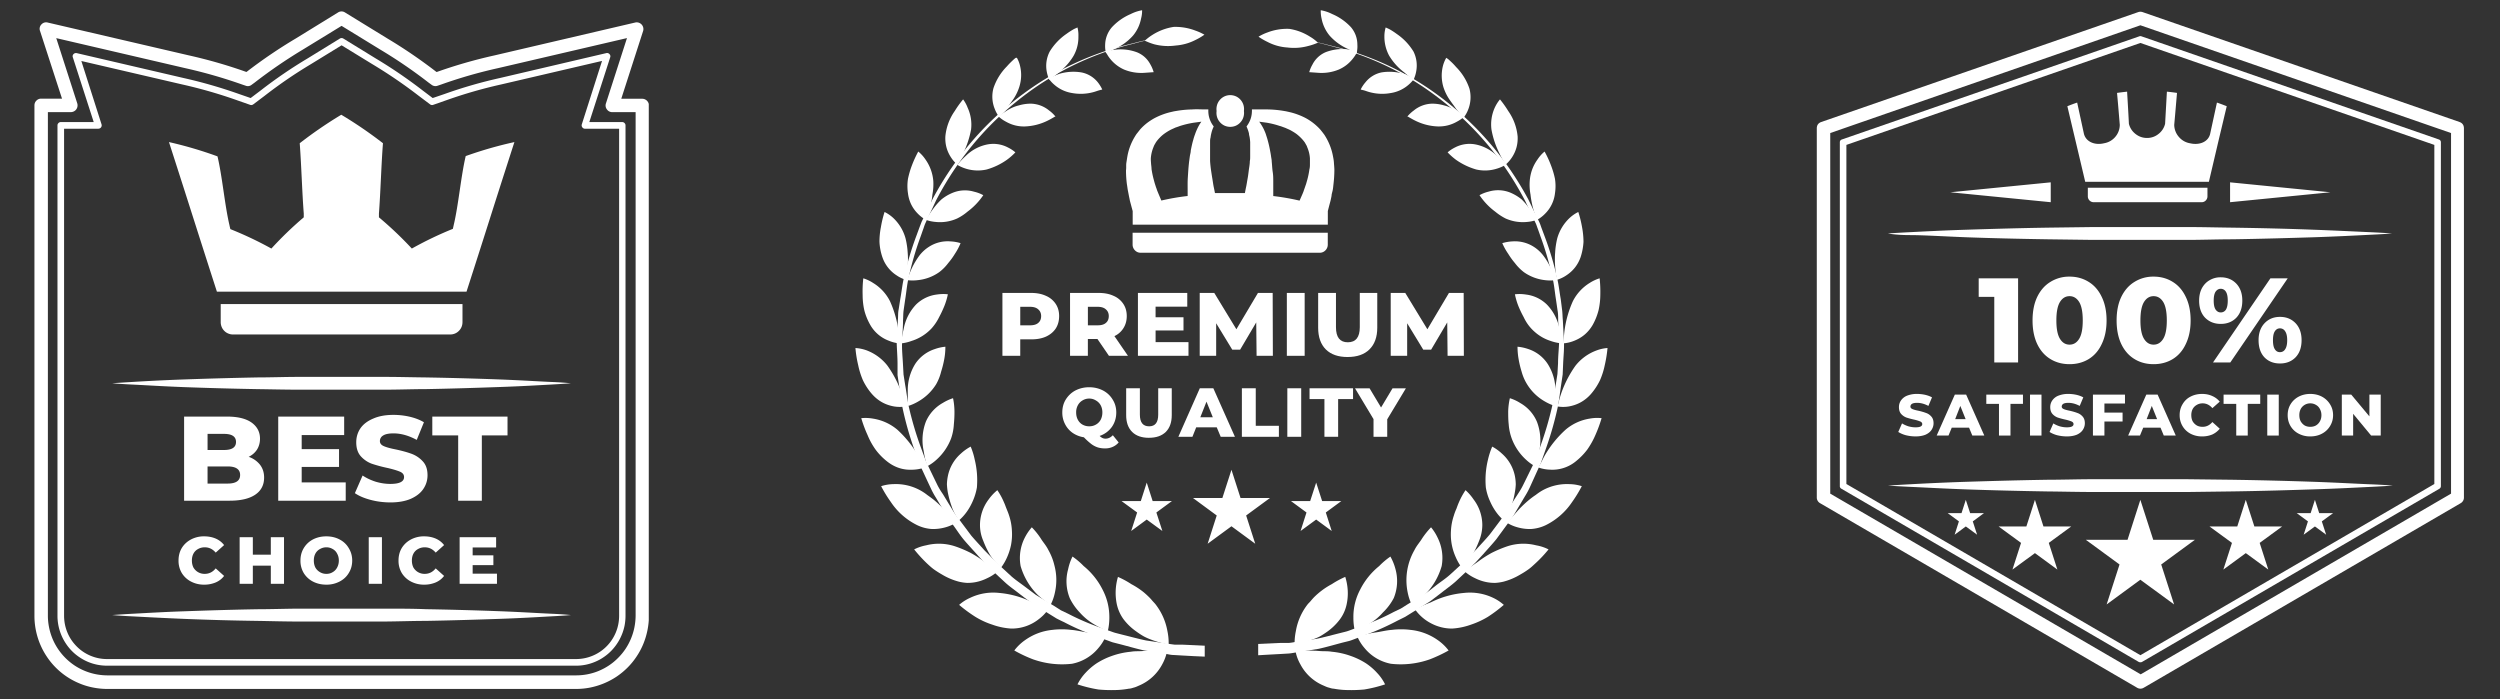 <svg xmlns="http://www.w3.org/2000/svg" width="304" viewBox="0 0 228 63.75" height="85"><rect x="0" y="0" width="228" height="63.75" fill="#333333" stroke="none"/><defs><clipPath id="a"><path d="M3.14 1h56.028v61.941H3.141Zm0 0"></path></clipPath><clipPath id="b"><path d="M165.691 1h59.02v61.941h-59.02Zm0 0"></path></clipPath><clipPath id="c"><path d="M98 59h9v3.941h-9Zm0 0"></path></clipPath><clipPath id="d"><path d="M100 .934h5V5h-5Zm0 0"></path></clipPath><clipPath id="e"><path d="M118 59h9v3.941h-9Zm0 0"></path></clipPath><clipPath id="f"><path d="M140 38h6.676v5H140Zm0 0"></path></clipPath><clipPath id="g"><path d="M142 31h4.676v7H142Zm0 0"></path></clipPath><clipPath id="h"><path d="M120 .934h4V5h-4Zm0 0"></path></clipPath></defs><path style="stroke:none;fill-rule:nonzero;fill:#fff;fill-opacity:1" d="M42.547 26.598c2.137-6.633 1.98-6.239 4.367-13.641a36.487 36.487 0 0 0-4.441 1.277c-.438 1.856-.657 4.457-1.094 6.29l-.078.347a32.919 32.919 0 0 0-3.742 1.797 33.317 33.317 0 0 0-3-2.848v-.351c.144-1.883.218-4.524.367-6.407a38.163 38.163 0 0 0-3.801-2.597 38.46 38.46 0 0 0-3.79 2.598c.145 1.882.22 4.523.368 6.406v.351a32.777 32.777 0 0 0-2.953 2.848 33.079 33.079 0 0 0-3.742-1.773c-.031-.141-.051-.204-.078-.344-.438-1.856-.657-4.457-1.094-6.29a36.371 36.371 0 0 0-4.426-1.304c2.387 7.414 2.235 7.008 4.371 13.64ZM41.066 30.504H21.234c-.148 0-.289-.031-.425-.09a1.019 1.019 0 0 1-.36-.246 1.067 1.067 0 0 1-.238-.363 1.171 1.171 0 0 1-.082-.434v-1.64h22.05v1.64c0 .152-.027.297-.081.434a1.093 1.093 0 0 1-.243.367 1.091 1.091 0 0 1-.789.332Zm0 0"></path><g clip-path="url(#a)"><path style="stroke:none;fill-rule:nonzero;fill:#fff;fill-opacity:1" d="M52.547 62.832H9.762a6.817 6.817 0 0 1-1.293-.133 6.215 6.215 0 0 1-1.239-.379 6.573 6.573 0 0 1-2.972-2.453 6.683 6.683 0 0 1-1.117-3.7V9.614c0-.172.058-.316.18-.437a.578.578 0 0 1 .433-.18h1.902l-2-6.16a.567.567 0 0 1 .13-.617.569.569 0 0 1 .581-.16l12.844 2.988c1.777.398 3.523.898 5.238 1.508h.04a45.077 45.077 0 0 1 4.476-3.04L30.84 1.13a.579.579 0 0 1 .613 0l3.89 2.387a45.397 45.397 0 0 1 4.462 3.046h.035a44.583 44.583 0 0 1 5.242-1.507L57.949 2.05a.613.613 0 0 1 .715.469.592.592 0 0 1-.012.308l-1.992 6.18h1.906a.614.614 0 0 1 .617.617v46.543a6.866 6.866 0 0 1-.511 2.555 6.487 6.487 0 0 1-.613 1.148 6.431 6.431 0 0 1-.825 1.012 6.773 6.773 0 0 1-1.004.828 6.753 6.753 0 0 1-2.39.992 6.51 6.51 0 0 1-1.293.129ZM4.367 10.227v45.941c0 .355.04.71.11 1.059.07.347.175.687.308 1.015a5.49 5.49 0 0 0 1.988 2.43 5.455 5.455 0 0 0 2.989.922h42.785a5.375 5.375 0 0 0 2.074-.414c.328-.14.64-.305.934-.504.297-.2.57-.426.82-.68.254-.254.477-.527.676-.824a5.516 5.516 0 0 0 .809-1.965 5.7 5.7 0 0 0 .109-1.062V10.227h-2.137a.583.583 0 0 1-.484-.254.578.578 0 0 1-.086-.543l1.918-5.957-11.813 2.754a43.233 43.233 0 0 0-5.117 1.476l-.344.117a.572.572 0 0 1-.55-.09l-.278-.203a44.134 44.134 0 0 0-4.363-2.984l-3.563-2.184-3.566 2.184a45.187 45.187 0 0 0-4.356 2.984l-.277.203a.543.543 0 0 1-.55.086l-.344-.117a44.977 44.977 0 0 0-5.118-1.472L5.13 3.477 7.047 9.43a.622.622 0 0 1-.09.543.607.607 0 0 1-.215.183.642.642 0 0 1-.27.07Zm0 0"></path></g><path style="stroke:none;fill-rule:nonzero;fill:#fff;fill-opacity:1" d="M52.547 60.71H9.762a4.479 4.479 0 0 1-1.727-.343 4.425 4.425 0 0 1-.781-.422 4.293 4.293 0 0 1-.684-.562 4.352 4.352 0 0 1-.562-.692 4.56 4.56 0 0 1-.766-2.523v-44.73c0-.086.031-.157.09-.215a.29.29 0 0 1 .211-.09h3.004L6.645 5.234a.27.27 0 0 1 .058-.296.31.31 0 0 1 .29-.094l9.745 2.27c1.703.382 3.383.866 5.032 1.449l1.09.378.91-.687a42.312 42.312 0 0 1 4.296-2.934l2.93-1.804a.307.307 0 0 1 .317 0L34.25 5.32a43.84 43.84 0 0 1 4.297 2.93l.914.691 1.11-.379a42.51 42.51 0 0 1 5.03-1.449l9.696-2.27a.282.282 0 0 1 .289.095.27.27 0 0 1 .062.296l-1.902 5.899h3a.29.29 0 0 1 .211.09c.059.058.09.129.09.214v44.731c0 .3-.031.594-.086.887a4.612 4.612 0 0 1-1.234 2.32c-.207.21-.434.398-.68.563a4.278 4.278 0 0 1-.777.421 4.415 4.415 0 0 1-1.723.352ZM5.844 11.739v44.43c.004.523.101 1.027.3 1.508.2.484.485.906.852 1.277.363.367.79.652 1.266.852.48.199.98.3 1.5.3h42.785a3.924 3.924 0 0 0 3.617-2.43c.2-.48.297-.984.3-1.507v-44.43h-3.112a.285.285 0 0 1-.243-.125.295.295 0 0 1-.047-.277l1.844-5.781L45.7 7.703c-1.683.375-3.34.852-4.969 1.43l-1.226.43a.294.294 0 0 1-.277-.043l-1.051-.79a44.04 44.04 0 0 0-4.239-2.89l-2.785-1.707-2.78 1.707a42.078 42.078 0 0 0-4.24 2.898l-1.038.782a.294.294 0 0 1-.278.043l-1.226-.43a43.175 43.175 0 0 0-4.969-1.43l-9.203-2.14 1.84 5.773a.305.305 0 0 1-.29.402Zm0 0"></path><path style="stroke:none;fill-rule:nonzero;fill:#fff;fill-opacity:1" d="M52.07 34.953s-.652.055-1.797.117c-1.148.063-2.773.16-4.738.227-1.965.07-4.246.144-6.703.191-1.227 0-2.488.051-3.777.051h-7.801c-1.29 0-2.55-.035-3.777-.05-2.457-.044-4.739-.11-6.704-.184-1.964-.075-3.593-.18-4.738-.235-1.14-.054-1.797-.117-1.797-.117s.653-.05 1.797-.117c1.149-.07 2.774-.16 4.738-.23a404.92 404.92 0 0 1 6.704-.184c1.226 0 2.488-.05 3.777-.05h7.8c1.29 0 2.551.038 3.778.05 2.457.043 4.738.11 6.703.183 1.965.075 3.594.18 4.738.23a30.48 30.48 0 0 1 1.797.118ZM52.07 56.094s-.652.058-1.797.117c-1.148.062-2.773.164-4.738.23-1.965.067-4.246.141-6.703.184-1.227 0-2.488.05-3.777.059h-7.801c-1.29 0-2.55-.04-3.777-.059a247.689 247.689 0 0 1-6.704-.184c-1.964-.082-3.593-.171-4.738-.23-1.14-.055-1.797-.117-1.797-.117s.653-.055 1.797-.117c1.149-.059 2.774-.16 4.738-.227 1.965-.07 4.247-.145 6.704-.188 1.226 0 2.488-.046 3.777-.054h7.8c1.29 0 2.551 0 3.778.05a334.2 334.2 0 0 1 6.703.184c1.965.074 3.594.18 4.738.23 1.141.048 1.797.122 1.797.122Zm0 0"></path><g clip-path="url(#b)"><path style="stroke:none;fill-rule:nonzero;fill:#fff;fill-opacity:1" d="M195.203 62.805a.567.567 0 0 1-.297-.082L165.992 45.89a.586.586 0 0 1-.3-.528V11.7c.003-.285.136-.476.406-.574l28.91-10.023a.62.62 0 0 1 .394 0l28.907 10.023c.265.098.398.29.402.574v33.664a.586.586 0 0 1-.3.528l-28.907 16.832a.58.58 0 0 1-.3.082ZM166.918 45.02 195.23 61.5l28.305-16.48V12.133l-28.332-9.828-28.285 9.828Zm0 0"></path></g><path style="stroke:none;fill-rule:nonzero;fill:#fff;fill-opacity:1" d="M195.203 60.402a.36.36 0 0 1-.152-.035l-27.106-15.789a.266.266 0 0 1-.152-.262v-31.32c-.004-.144.062-.238.203-.281l27.11-9.402a.243.243 0 0 1 .195 0l27.11 9.402c.136.043.202.137.198.281v31.32a.28.28 0 0 1-.144.262l-27.113 15.79a.32.32 0 0 1-.149.034Zm-26.812-16.261 26.812 15.613 26.809-15.613V13.215l-26.809-9.297-26.812 9.297Zm0 0"></path><path style="stroke:none;fill-rule:nonzero;fill:#fff;fill-opacity:1" d="m202.184 9.355-.614 2.832c-.152.735-.96 1.086-1.836.88a1.69 1.69 0 0 1-1.02-.579 1.711 1.711 0 0 1-.425-1.097c.106-1.164.152-1.75.254-2.918-.371-.055-.555-.075-.922-.114l-.164 2.93a1.646 1.646 0 0 1-.605.93 1.63 1.63 0 0 1-1.043.363c-.391 0-.739-.121-1.047-.363a1.666 1.666 0 0 1-.606-.93c-.058-1.168-.097-1.754-.164-2.93-.367.04-.55.063-.918.114.106 1.168.153 1.754.25 2.918a1.7 1.7 0 0 1-.418 1.101 1.704 1.704 0 0 1-1.02.574c-.855.207-1.663-.144-1.835-.879l-.613-2.832c-.36.122-.54.192-.895.332.656 2.786 1.012 4.266 1.629 6.895h11.277l.961-4.09c.27-1.117.399-1.68.668-2.805-.355-.14-.539-.21-.894-.332ZM200.781 18.441h-9.836a.513.513 0 0 1-.379-.156.528.528 0 0 1-.156-.379v-.785h10.91v.785a.522.522 0 0 1-.156.38.507.507 0 0 1-.383.155ZM203.383 16.629l9.152.906-9.152.906ZM187.027 18.441l-9.16-.906 9.16-.906ZM172.18 21.293s.718-.055 1.98-.117c1.258-.063 3.059-.16 5.215-.227 2.152-.07 4.676-.144 7.344-.187l4.156-.055h8.57c1.422 0 2.813.04 4.164.055 2.696.039 5.215.105 7.348.187 2.129.078 3.961.172 5.215.227 1.254.058 1.984.117 1.984.117s-.722.059-1.984.117c-1.262.063-3.063.16-5.215.23-2.156.067-4.68.141-7.348.184-1.351 0-2.742.055-4.164.055h-8.57l-4.156-.055c-2.7-.043-5.215-.105-7.344-.183-2.133-.082-3.957-.2-5.215-.2-1.262 0-1.98-.148-1.98-.148ZM218.227 44.285s-.723.055-1.98.117c-1.263.059-3.063.16-5.22.227-2.152.07-4.675.148-7.343.187l-4.164.055h-8.57c-1.415 0-2.81-.039-4.157-.05-2.7-.044-5.215-.11-7.344-.184-2.133-.075-3.957-.18-5.219-.235-1.257-.058-2.05-.117-2.05-.117s.718-.05 1.98-.117c1.258-.07 3.059-.16 5.215-.23 2.152-.067 4.676-.141 7.344-.184 1.347 0 2.742-.05 4.156-.05h8.57l4.164.05c2.696.043 5.215.11 7.348.184 2.129.074 3.961.18 5.215.23 1.254.047 2.055.117 2.055.117ZM179.281 45.586l.395 1.21h1.265l-1.023.755.394 1.215-1.03-.754-1.02.754.39-1.215-1.023-.754h1.262ZM185.586 45.586l.777 2.426h2.535l-2.05 1.5.785 2.433-2.047-1.5-2.05 1.5.784-2.433-2.05-1.5h2.535ZM195.2 45.586l1.175 3.644h3.8l-3.073 2.25 1.175 3.645-3.078-2.254-3.074 2.254 1.176-3.645-3.074-2.25h3.804ZM204.816 45.586l.782 2.426h2.535l-2.051 1.5.785 2.433-2.05-1.5-2.047 1.5.785-2.433-2.051-1.5h2.535ZM211.121 45.586l.39 1.21h1.27l-1.031.755.395 1.215-1.024-.754-1.027.754.39-1.215-1.023-.754h1.27ZM120.363 23.05h-16.332a.702.702 0 0 1-.523-.218.73.73 0 0 1-.215-.523v-1.086h17.8v1.086a.73.73 0 0 1-.214.523.706.706 0 0 1-.516.219ZM102.86 17.36l.097.503c.031.153.066.309.09.446l.086.32c.105.398.168.621.168.621v1.242h17.797V19.25s.054-.223.16-.621l.086-.32c.031-.137.062-.286.094-.446 0-.156.066-.324.101-.504.04-.18.05-.359.074-.558.051-.422.078-.848.082-1.278 0-.23-.03-.472-.043-.71-.015-.243-.074-.512-.125-.766a5.378 5.378 0 0 0-.613-1.543l-.11-.18a1.792 1.792 0 0 0-.128-.172c-.086-.12-.18-.23-.27-.343a5.046 5.046 0 0 0-1.304-1.028 5.997 5.997 0 0 0-.723-.324 5.932 5.932 0 0 0-.723-.223l-.363-.082-.344-.058a9.98 9.98 0 0 0-1.32-.114H114.176v.094c.004.54-.16 1.02-.485 1.446v.035c.09.199.164.406.215.62 0 .126.047.247.067.38.02.129.035.265.043.41v1.289c0 .148 0 .297-.032.437 0 .293-.062.579-.097.856-.035.281-.067.547-.117.8-.047.255-.079.505-.13.72-.046.218-.074.374-.105.538h-2.73c-.035-.164-.067-.343-.11-.539-.043-.191-.078-.464-.12-.718-.044-.254-.083-.52-.126-.801a11.715 11.715 0 0 1-.09-.856v-1.726c0-.145 0-.274.043-.41.016-.13.035-.254.067-.38.047-.214.117-.421.215-.62v-.035a2.274 2.274 0 0 1-.485-1.446V9.98h-.3c-.356 0-.743-.03-1.16 0a9.808 9.808 0 0 0-1.313.114l-.352.058-.355.082a6.229 6.229 0 0 0-1.438.547 5.4 5.4 0 0 0-.691.453 4.744 4.744 0 0 0-.613.575l-.27.343c-.047.055-.086.114-.125.172l-.11.18c-.284.48-.492.996-.613 1.543-.054.254-.086.508-.129.765-.043.254 0 .481-.039.711 0 .43.028.856.082 1.278.036.199.055.387.086.558Zm12.671-6.169c.39.067.774.16 1.149.286.097.023.191.054.28.09l.278.101c.176.086.367.152.535.254.168.094.329.195.485.308.144.114.281.235.41.368.121.125.234.257.336.402l.125.223a.622.622 0 0 1 .058.113l.043.117c.133.313.211.64.235.98v.508c0 .168 0 .336-.047.5a7.11 7.11 0 0 1-.191.946l-.118.414c-.05.129-.086.25-.129.367-.043.117-.074.215-.109.316-.039.098-.086.215-.129.309l-.222.504a21.683 21.683 0 0 0-2.399-.418V16.566c0-.28 0-.578-.05-.886-.048-.313-.055-.621-.09-.95 0-.168-.043-.328-.063-.488-.02-.164-.055-.336-.086-.504a10.566 10.566 0 0 0-.227-.984c-.043-.168-.105-.332-.152-.492-.05-.16-.125-.317-.191-.469a4.643 4.643 0 0 0-.422-.695Zm-10.574 3.215c.027-.336.106-.664.234-.976l.047-.121c.016-.036.035-.075.055-.11l.129-.222a3.03 3.03 0 0 1 .332-.403c.129-.136.266-.258.414-.367.156-.113.32-.219.488-.312.168-.098.352-.165.528-.254l.285-.098c.09-.035.18-.066.273-.094.371-.11.75-.199 1.13-.258l.694-.093a3.87 3.87 0 0 0-.394.687c-.07.152-.133.309-.188.473a4.18 4.18 0 0 0-.156.488c-.098.324-.164.656-.23.984 0 .168-.055.336-.082.504l-.067.489a19.03 19.03 0 0 0-.086.949c-.02.328-.043.621-.05.887-.004.265 0 .546 0 .793v.523c-.805.09-1.606.23-2.399.414-.035-.086-.11-.266-.219-.52l-.129-.312c-.05-.11-.07-.203-.113-.316-.043-.11-.078-.235-.121-.364-.043-.132-.074-.265-.117-.418a8.379 8.379 0 0 1-.195-.941c0-.168-.032-.336-.043-.5-.012-.168-.028-.344-.02-.512Zm0 0"></path><path style="stroke:none;fill-rule:nonzero;fill:#fff;fill-opacity:1" d="M110.953 10.125a1.32 1.32 0 0 1 .04-.54c.05-.175.136-.335.257-.472a1.237 1.237 0 0 1 .95-.437c.183 0 .355.039.523.113a1.274 1.274 0 0 1 .683.797c.051.176.063.355.04.539.023.18.011.36-.04.535-.05.176-.136.336-.258.473-.12.14-.261.246-.425.324a1.275 1.275 0 0 1-1.047 0 1.237 1.237 0 0 1-.426-.324 1.216 1.216 0 0 1-.258-.473 1.306 1.306 0 0 1-.039-.535ZM106.11 3.445l-.926.149c-.301.054-.68.094-1.11.199l-1.48.39a26.984 26.984 0 0 0-8.52 4.036c-3.687 2.648-6.586 5.992-8.695 10.039-.258.558-.52 1.117-.793 1.68l-.195.43c-.063.14-.11.288-.16.44-.11.297-.215.618-.317.891a27.94 27.94 0 0 0-1.059 3.684c-.144.62-.195 1.277-.3 1.918l-.14.965c-.048.324-.036.652-.06.972 0 .653-.062 1.305-.085 1.961-.028.656.043 1.309.078 1.977l.054.98.153.973c.113.621.191 1.293.32 1.93.29 1.265.652 2.504 1.098 3.718l.332.903.168.453.207.426c.277.578.55 1.14.828 1.71.144.278.305.54.484.794l.485.8.484.793c.168.258.344.508.535.746l1.086 1.45c.387.453.797.882 1.184 1.32l.617.621c.195.21.422.39.613.621l1.227 1.133c.418.367.879.672 1.308 1l.645.484.312.235.336.203 1.32.8.614.391.664.317c.82.425 1.668.8 2.535 1.12l1.227.438c.195.067.386.149.613.203l.578.149c.758.187 1.473.383 2.133.52l1.844.273c.273.043.539.086.789.113h.699l1.113.05.918.044v.996l-.984-.043-1.145-.063-.73-.043c-.258 0-.528-.082-.817-.125l-1.902-.3c-.68-.153-1.41-.368-2.195-.57l-.614-.157c-.199-.062-.394-.148-.613-.219l-1.23-.468c-.891-.329-1.758-.711-2.602-1.157-.223-.101-.45-.215-.68-.332L95.703 56l-1.344-.836-.343-.215-.985-.75c-.433-.347-.902-.664-1.324-1.043l-1.277-1.183c-.207-.207-.442-.391-.614-.621l-.613-.668c-.398-.454-.816-.895-1.226-1.371-.415-.481-.727-.993-1.102-1.497-.172-.261-.379-.496-.531-.773-.156-.281-.328-.54-.485-.813l-.492-.824a6.73 6.73 0 0 1-.46-.84c-.278-.582-.548-1.171-.821-1.757l-.211-.442-.164-.46-.332-.93a29.728 29.728 0 0 1-1.074-3.805c-.121-.621-.203-1.317-.301-1.973l-.149-.988v-1.035c0-.668-.066-1.332-.078-1.996l.11-1.989c.031-.336 0-.664.074-.992l.152-.98c.117-.621.18-1.309.34-1.942a28.608 28.608 0 0 1 1.102-3.718l.332-.903c.062-.148.113-.297.172-.445l.21-.426.817-1.695c2.172-4.047 5.137-7.383 8.887-10a26.755 26.755 0 0 1 8.59-3.95l1.48-.374c.434-.098.816-.13 1.117-.18Zm0 0"></path><path style="stroke:none;fill-rule:nonzero;fill:#fff;fill-opacity:1" d="M101.95 52.61c.429.187.84.406 1.226.663.394.207.765.45 1.113.727.184.152.367.32.547.5.176.18.176.195.262.293l.254.277c.578.735.949 1.559 1.117 2.48.086.41.125.825.113 1.243-.539-.11-1.066-.258-1.582-.453a5.456 5.456 0 0 1-.676-.297 6.969 6.969 0 0 1-.68-.441 5.22 5.22 0 0 1-1.18-1.13 3.64 3.64 0 0 1-.612-1.374 5.128 5.128 0 0 1 .105-2.48ZM97.813 50.758c.367.254.707.543 1.019.867a6.578 6.578 0 0 1 1.727 2.156c.414.797.62 1.649.613 2.551 0 .418-.047.832-.145 1.238a9.532 9.532 0 0 1-1.414-.738 5.376 5.376 0 0 1-1.144-.98 5.128 5.128 0 0 1-.903-1.293 4.095 4.095 0 0 1-.152-2.645c.082-.402.215-.789.398-1.156ZM94.102 48.09c.304.312.582.656.82 1.023.203.336.48.621.695 1.059.238.422.418.871.531 1.34.23.84.25 1.683.059 2.531-.082.395-.215.77-.394 1.129a9.159 9.159 0 0 1-1.227-.969 6.11 6.11 0 0 1-1.504-2.574 4.067 4.067 0 0 1 .356-2.547c.18-.36.398-.691.664-.992ZM90.957 44.703c.242.356.45.734.613 1.129.082.168.14.36.223.559.078.199.16.382.234.62.149.446.235.903.258 1.372.016.234.016.472 0 .71a5.635 5.635 0 0 1-.082.622c-.078.37-.191.73-.344 1.078a4.826 4.826 0 0 1-.574.992s-.117-.11-.297-.308a5.18 5.18 0 0 1-.699-.872 8.35 8.35 0 0 1-.613-1.277 3.61 3.61 0 0 1-.301-1.46 3.873 3.873 0 0 1 .805-2.34c.222-.31.484-.583.777-.825ZM88.527 40.73c.16.383.285.782.368 1.192.203.832.27 1.68.199 2.535-.074.43-.2.844-.375 1.238-.145.336-.32.653-.528.95a4.47 4.47 0 0 1-.738.82s-.086-.125-.219-.348a4.213 4.213 0 0 1-.437-.918 8.674 8.674 0 0 1-.363-1.328 6.176 6.176 0 0 1-.075-.71c.008-.25.036-.497.086-.74a3.676 3.676 0 0 1 1.192-2.058c.27-.25.566-.46.89-.633ZM86.918 36.316c.082.395.125.797.129 1.204.004.39-.016.785-.055 1.175-.023.438-.105.86-.246 1.274a4.971 4.971 0 0 1-1.3 1.922c-.258.242-.544.449-.852.617 0 0-.063-.14-.149-.375a9.713 9.713 0 0 1-.203-.992 4.715 4.715 0 0 1 .203-2.7 3.594 3.594 0 0 1 1.547-1.699c.293-.18.602-.324.926-.426ZM86.219 31.621c0 .395-.035.785-.11 1.172-.07.375-.164.746-.28 1.11a4.45 4.45 0 0 1-.45 1.136 4.578 4.578 0 0 1-1.613 1.563 4.469 4.469 0 0 1-.934.421 1.9 1.9 0 0 1-.043-.39v-.977a4.524 4.524 0 0 1 .688-2.48 3.382 3.382 0 0 1 1.753-1.332c.32-.117.653-.192.989-.223ZM86.445 26.84a6.152 6.152 0 0 1-.328 1.09c-.14.343-.297.675-.472 1-.18.367-.403.699-.672 1.004a4.194 4.194 0 0 1-1.84 1.16 3.92 3.92 0 0 1-.945.222c.042-.437.117-.867.222-1.296.16-.86.535-1.606 1.13-2.243a3.284 3.284 0 0 1 1.913-.918c.332-.05.66-.058.992-.02ZM87.605 22.176c-.14.34-.312.664-.515.969-.18.3-.387.582-.613.847a4.12 4.12 0 0 1-.82.828 4.085 4.085 0 0 1-1.958.73c-.32.04-.64.04-.96 0 .124-.402.277-.792.46-1.171.176-.36.383-.7.614-1.024.253-.343.562-.628.921-.855a3.134 3.134 0 0 1 1.954-.484c.312.015.62.066.917.16ZM89.676 17.8a6.16 6.16 0 0 1-1.442 1.505c-.289.246-.601.453-.941.62a3.785 3.785 0 0 1-1.945.317 3.51 3.51 0 0 1-.895-.187c.192-.356.41-.692.656-1.016.223-.305.47-.586.743-.844a4.016 4.016 0 0 1 1.043-.617 2.946 2.946 0 0 1 1.945-.094c.293.067.57.172.836.317ZM92.602 13.895c-.235.25-.493.476-.774.68a6.063 6.063 0 0 1-1.84.882 3.67 3.67 0 0 1-2.683-.422c.246-.3.511-.578.8-.84a3.86 3.86 0 0 1 1.97-1.027 2.86 2.86 0 0 1 1.84.277c.25.121.476.27.687.45ZM96.266 10.637h-.059l-.18.105c-.199.117-.402.227-.613.324a5.07 5.07 0 0 1-1.926.465c-.62.02-1.199-.125-1.738-.43a3.043 3.043 0 0 1-.68-.476c.282-.23.578-.438.895-.621.297-.176.613-.309.95-.39a3.86 3.86 0 0 1 1.093-.16 2.72 2.72 0 0 1 1.668.62c.222.16.418.348.59.563ZM100.527 8.164l-.257.066c-.168.043-.383.133-.614.188a4.363 4.363 0 0 1-1.906.062 3.187 3.187 0 0 1-1.563-.726 2.928 2.928 0 0 1-.539-.582 6.94 6.94 0 0 1 .95-.434 4.47 4.47 0 0 1 2.03-.133 2.53 2.53 0 0 1 1.481.887c.164.207.305.43.418.672ZM105.215 6.582l-.895.063a4.132 4.132 0 0 1-1.793-.297 3.367 3.367 0 0 1-1.683-1.625c.09-.032.18-.059.27-.082.234-.067.468-.106.706-.121a4.26 4.26 0 0 1 1.914.265c.528.23.922.598 1.192 1.11.125.218.219.445.289.687Zm0 0"></path><g clip-path="url(#c)"><path style="stroke:none;fill-rule:nonzero;fill:#fff;fill-opacity:1" d="M98.266 62.414c.625.207 1.261.363 1.91.469.613.058 1.226.07 1.84.039.32-.02.636-.059.953-.117.152 0 .308-.063.453-.102.148-.035.3-.11.441-.172A4.265 4.265 0 0 0 106 60.578a4.23 4.23 0 0 0 .438-1.183 10.596 10.596 0 0 0-1.688-.051c-.246 0-.512.039-.781.043-.27.008-.547 0-.828.05-.59.055-1.164.18-1.727.38a6.583 6.583 0 0 0-1.434.699c-.359.246-.687.527-.984.851-.293.313-.535.66-.73 1.047Zm0 0"></path></g><path style="stroke:none;fill-rule:nonzero;fill:#fff;fill-opacity:1" d="M92.504 59.324c.55.313 1.121.582 1.715.809 1.152.402 2.332.539 3.547.402a4.121 4.121 0 0 0 2.41-1.437c.27-.313.488-.657.652-1.035a10.203 10.203 0 0 0-1.598-.376c-.476-.054-.98-.199-1.539-.242-.57-.07-1.14-.07-1.714 0-.95.098-1.809.43-2.582 1-.34.25-.637.543-.891.88ZM87.473 55.164c.465.398.957.758 1.472 1.086.489.3 1.004.54 1.547.715.555.203 1.13.32 1.719.36a3.965 3.965 0 0 0 2.559-.884c.316-.242.59-.527.82-.855a10.881 10.881 0 0 0-1.442-.656 8.402 8.402 0 0 0-3.03-.856 4.907 4.907 0 0 0-2.638.446 3.888 3.888 0 0 0-1.007.644ZM83.371 50.105c.367.461.766.895 1.192 1.301.183.168.382.356.613.524.234.164.472.316.719.457a5.89 5.89 0 0 0 1.566.664c.25.058.504.097.762.11.234 0 .465-.02.699-.06.39-.07.762-.195 1.117-.374.348-.157.664-.364.95-.618 0 0-.122-.113-.344-.273-.22-.16-.547-.371-.891-.621-.39-.293-.797-.555-1.227-.79-.476-.241-.965-.448-1.472-.616a4.708 4.708 0 0 0-2.59-.075 4.02 4.02 0 0 0-1.094.371ZM80.36 44.34c.261.504.558.988.89 1.45a6.118 6.118 0 0 0 2.406 2.108c.426.204.875.32 1.348.348.387.008.766-.035 1.137-.133.363-.09.703-.234 1.023-.425 0 0-.098-.126-.27-.325-.171-.199-.417-.476-.699-.793-.316-.351-.66-.675-1.023-.98-.203-.16-.414-.309-.613-.453a4.619 4.619 0 0 0-3.07-.985 3.82 3.82 0 0 0-1.13.188ZM78.547 38.137c.156.527.344 1.039.574 1.539.192.472.438.918.734 1.332.32.43.692.804 1.118 1.129.68.515 1.441.75 2.289.699a3.572 3.572 0 0 0 1.054-.195s-.066-.137-.195-.356c-.129-.215-.277-.543-.484-.898a9.93 9.93 0 0 0-1.797-2.196 4.52 4.52 0 0 0-2.211-1.011 3.865 3.865 0 0 0-1.082-.043ZM78.016 31.738c.043.52.125 1.035.246 1.543.097.48.242.942.433 1.39.223.466.5.892.84 1.278.543.61 1.215.985 2.016 1.121.344.055.687.055 1.031 0a3.188 3.188 0 0 1-.102-.379 9.87 9.87 0 0 0-1.563-3.367 4.388 4.388 0 0 0-1.89-1.375 3.736 3.736 0 0 0-1.011-.21ZM78.734 25.383c-.058.5-.078 1.004-.062 1.508 0 .464.047.925.148 1.382.118.48.305.934.551 1.364a3.254 3.254 0 0 0 1.711 1.445c.297.125.61.203.93.234a8.8 8.8 0 0 0-.102-1.32 9.39 9.39 0 0 0-.746-2.531 4.113 4.113 0 0 0-1.523-1.652 3.57 3.57 0 0 0-.907-.43ZM80.672 19.332c-.145.457-.258.922-.336 1.395a6.864 6.864 0 0 0-.129 1.328c.023.472.11.937.262 1.386a3.19 3.19 0 0 0 1.308 1.676c.262.18.543.313.848.403.086-.41.137-.825.156-1.243.035-.41.035-.824 0-1.238a7.272 7.272 0 0 0-.195-1.297 4.016 4.016 0 0 0-1.117-1.86 3.298 3.298 0 0 0-.797-.55ZM83.746 13.82a10.15 10.15 0 0 0-.57 1.239 7.966 7.966 0 0 0-.367 1.242c-.07.445-.07.894 0 1.344.093.726.398 1.343.914 1.859.215.219.457.402.722.547.157-.375.285-.758.383-1.153.102-.378.172-.765.207-1.156.078-.41.106-.82.082-1.238a3.948 3.948 0 0 0-.715-1.961 3.303 3.303 0 0 0-.656-.723ZM87.836 9.063a8.792 8.792 0 0 0-.758 1.054 4.796 4.796 0 0 0-.86 2.313c-.038.699.13 1.34.512 1.922.157.246.348.464.57.656.204-.324.384-.66.536-1.016a8.327 8.327 0 0 0 .727-2.187 3.71 3.71 0 0 0-.313-1.98 3.13 3.13 0 0 0-.414-.762ZM92.742 5.273h-.101c-.07.047-.137.102-.2.16-.164.153-.39.364-.613.622a5.11 5.11 0 0 0-1.226 1.992 2.97 2.97 0 0 0 .125 1.902c.101.266.238.508.41.73.261-.261.5-.546.718-.847.184-.266.403-.55.614-.863.207-.324.37-.668.488-1.035.2-.633.227-1.27.074-1.914a2.713 2.713 0 0 0-.289-.747ZM98.266 2.504l-.305.137a6.866 6.866 0 0 0-.7.449 5.314 5.314 0 0 0-1.527 1.61 2.839 2.839 0 0 0-.273 1.816c.047.265.125.523.242.765.293-.199.567-.418.828-.66a5.23 5.23 0 0 0 1.39-1.55c.302-.551.442-1.141.43-1.77.012-.27-.019-.535-.085-.797Zm0 0"></path><g clip-path="url(#d)"><path style="stroke:none;fill-rule:nonzero;fill:#fff;fill-opacity:1" d="M104.16.934a3.62 3.62 0 0 0-1.039.347 4.991 4.991 0 0 0-1.719 1.207 2.524 2.524 0 0 0-.613 1.614c-.012.257.016.511.082.761 0 0 .098-.035.258-.117.156-.078.379-.21.613-.32a4.815 4.815 0 0 0 1.59-1.18c.375-.453.621-.973.734-1.555.067-.25.098-.5.094-.757Zm0 0"></path></g><path style="stroke:none;fill-rule:nonzero;fill:#fff;fill-opacity:1" d="M109.844 3.164a5.42 5.42 0 0 1-.793.469c-.578.3-1.192.472-1.84.52-.66.09-1.313.05-1.961-.118a5.966 5.966 0 0 1-.844-.324c.223-.203.465-.387.723-.547a5.01 5.01 0 0 1 1.91-.71 5.091 5.091 0 0 1 1.988.339c.282.098.555.223.817.371ZM118.484 3.625l.918.137c.301.05.676.086 1.114.18l1.464.37c3.079.801 5.93 2.11 8.551 3.926 3.735 2.61 6.688 5.93 8.856 9.957l.812 1.68.207.43c.063.14.11.293.164.441l.332.89a28.082 28.082 0 0 1 1.106 3.723c.152.618.215 1.282.332 1.926l.117.93c.047.332.043.66.074.988.035.656.07 1.313.102 1.977.031.664-.047 1.32-.074 1.984l-.043.992-.145.98c-.098.653-.172 1.313-.297 1.962A30.956 30.956 0 0 1 141 40.883l-.324.918-.164.46-.203.442-.797 1.758c-.137.293-.29.57-.461.84l-.485.816-.48.809c-.152.277-.363.511-.535.765l-1.09 1.489c-.387.472-.8.914-1.191 1.36l-.614.667c-.199.219-.426.406-.613.621l-1.273 1.192c-.422.378-.883.695-1.317 1.042l-.652.497-.324.246-.34.218-1.336.829-.653.406-.671.332c-.84.445-1.7.84-2.586 1.18l-1.227.464c-.203.075-.398.157-.613.22l-.614.151c-.78.208-1.5.418-2.18.567l-1.89.3c-.289.048-.558.102-.808.126l-.727.043-1.14.062-.946.055V58.73l.914-.042 1.098-.051h.699c.246 0 .512-.067.79-.106l1.839-.273c.664-.137 1.363-.332 2.121-.52l.574-.144c.196-.055.387-.133.574-.203l1.23-.442a20.938 20.938 0 0 0 2.528-1.14l.645-.309.613-.387 1.313-.793.332-.203.32-.234.613-.48c.422-.329.875-.618 1.293-.993l1.23-1.125c.208-.2.43-.379.614-.62l.613-.622c.387-.434.797-.855 1.176-1.313l1.082-1.44c.191-.24.367-.485.535-.743l.477-.781.523-.809c.172-.258.324-.527.461-.812l.82-1.668.211-.426.164-.446.332-.902a30.716 30.716 0 0 0 1.09-3.719c.125-.62.203-1.277.317-1.914l.152-.968.055-.973c0-.652.078-1.297.097-1.95.02-.648-.054-1.296-.086-1.945 0-.324 0-.652-.062-.968l-.14-.961c-.102-.621-.153-1.278-.301-1.903a28.328 28.328 0 0 0-1.043-3.66c-.11-.297-.215-.617-.317-.887-.058-.148-.101-.296-.16-.437l-.2-.422-.784-1.668c-2.102-4.015-4.989-7.332-8.66-9.953a26.523 26.523 0 0 0-8.461-4.02l-1.47-.39c-.429-.098-.804-.137-1.105-.192Zm0 0"></path><g clip-path="url(#e)"><path style="stroke:none;fill-rule:nonzero;fill:#fff;fill-opacity:1" d="M126.32 62.414c-.625.207-1.257.363-1.906.469-.613.058-1.227.07-1.844.039a7.683 7.683 0 0 1-.949-.117c-.156 0-.308-.063-.457-.102-.144-.035-.3-.11-.441-.172a4.241 4.241 0 0 1-2.133-1.953 3.895 3.895 0 0 1-.438-1.183 10.596 10.596 0 0 1 1.688-.051c.238 0 .508.039.773.043.266.008.551 0 .836.05.59.055 1.164.18 1.723.38.508.175.984.406 1.437.699.36.246.688.527.98.851.298.313.54.66.731 1.047Zm0 0"></path></g><path style="stroke:none;fill-rule:nonzero;fill:#fff;fill-opacity:1" d="M132.113 59.324c-.554.313-1.125.578-1.718.809a7.929 7.929 0 0 1-3.547.402 4.112 4.112 0 0 1-2.407-1.437 4.014 4.014 0 0 1-.648-1.035c.52-.168 1.05-.29 1.59-.376.476-.054.988-.199 1.547-.242a6.902 6.902 0 0 1 1.703 0 5.235 5.235 0 0 1 2.586 1c.34.25.64.543.894.88ZM137.148 55.164c-.457.395-.937.758-1.445 1.086a7.574 7.574 0 0 1-1.543.715 6.186 6.186 0 0 1-1.719.36 4.056 4.056 0 0 1-1.898-.462 4.104 4.104 0 0 1-1.484-1.277c.464-.254.945-.473 1.441-.656a8.402 8.402 0 0 1 3.031-.856 4.92 4.92 0 0 1 2.64.446c.356.167.68.382.977.644ZM141.227 50.105c-.375.465-.786.899-1.227 1.301-.184.168-.375.356-.613.524-.23.164-.469.316-.719.457a5.866 5.866 0 0 1-1.563.664c-.25.058-.503.097-.761.11-.239 0-.473-.02-.707-.06a4.051 4.051 0 0 1-1.117-.374 3.864 3.864 0 0 1-.946-.618s.125-.113.34-.273c.215-.16.55-.371.895-.621.39-.293.8-.555 1.226-.79.477-.241.969-.448 1.473-.616a4.71 4.71 0 0 1 2.59-.075c.394.067.773.192 1.129.371ZM144.262 44.34c-.266.504-.559.988-.89 1.45a6.172 6.172 0 0 1-2.407 2.108c-.43.204-.883.32-1.356.348a4.061 4.061 0 0 1-1.129-.133 3.759 3.759 0 0 1-1.027-.425s.094-.126.27-.325c.18-.199.418-.476.699-.793.32-.351.66-.675 1.027-.98a7.1 7.1 0 0 1 .613-.453c.196-.153.399-.293.614-.414a4.61 4.61 0 0 1 2.457-.57 3.84 3.84 0 0 1 1.129.187Zm0 0"></path><g clip-path="url(#f)"><path style="stroke:none;fill-rule:nonzero;fill:#fff;fill-opacity:1" d="M146.066 38.137c-.156.527-.343 1.039-.566 1.539-.2.469-.45.91-.742 1.328-.32.426-.696.8-1.117 1.129a3.377 3.377 0 0 1-2.297.699 3.428 3.428 0 0 1-1.047-.2s.066-.136.195-.35c.13-.22.27-.548.485-.903a9.835 9.835 0 0 1 1.804-2.191 4.47 4.47 0 0 1 2.211-1.012c.356-.067.711-.078 1.074-.04Zm0 0"></path></g><g clip-path="url(#g)"><path style="stroke:none;fill-rule:nonzero;fill:#fff;fill-opacity:1" d="M146.605 31.738a11.43 11.43 0 0 1-.246 1.543c-.097.48-.242.942-.437 1.39-.223.466-.504.892-.84 1.278-.543.61-1.215.98-2.012 1.121a3.237 3.237 0 0 1-1.027 0s.043-.14.102-.379c.054-.234.152-.57.28-.941.313-.855.731-1.656 1.259-2.398a4.343 4.343 0 0 1 1.89-1.38 3.596 3.596 0 0 1 1.031-.234Zm0 0"></path></g><path style="stroke:none;fill-rule:nonzero;fill:#fff;fill-opacity:1" d="M145.887 25.383c.054.5.074 1.004.062 1.508a6.611 6.611 0 0 1-.156 1.382c-.121.477-.3.934-.543 1.364-.398.68-.96 1.16-1.691 1.445a3.31 3.31 0 0 1-.95.23c0-.445.032-.882.098-1.324a9.54 9.54 0 0 1 .742-2.527 4.188 4.188 0 0 1 1.528-1.656c.285-.184.59-.325.91-.422ZM143.941 19.332c.149.457.262.922.344 1.395.082.437.125.878.13 1.328a5.572 5.572 0 0 1-.259 1.386c-.25.711-.687 1.27-1.312 1.676a3.01 3.01 0 0 1-.856.403 9.477 9.477 0 0 1-.16-1.243 8.19 8.19 0 0 1 0-1.238c.024-.437.09-.871.192-1.297a4.064 4.064 0 0 1 1.125-1.86c.238-.222.503-.405.796-.55ZM140.867 13.82c.219.399.414.813.574 1.239.157.402.282.816.371 1.242.07.445.07.894 0 1.344a3.112 3.112 0 0 1-.914 1.859 3.044 3.044 0 0 1-.718.547 8.247 8.247 0 0 1-.598-2.309 4.869 4.869 0 0 1-.07-1.238c.054-.723.289-1.375.71-1.961.18-.273.395-.516.645-.723ZM136.797 9.063c.273.332.523.683.75 1.054.488.695.773 1.465.86 2.313.038.699-.134 1.34-.516 1.922a3.16 3.16 0 0 1-.57.656 7.192 7.192 0 0 1-.571-1.016 7.885 7.885 0 0 1-.73-2.187 3.71 3.71 0 0 1 .3-1.98c.125-.274.285-.528.477-.762ZM131.898 5.273l.075.051c.074.047.14.102.203.16.164.149.394.36.613.621.563.567.973 1.23 1.227 1.989a3.063 3.063 0 0 1-.121 1.906 2.924 2.924 0 0 1-.41.73 7.427 7.427 0 0 1-.72-.847c-.183-.27-.406-.555-.613-.863a4.442 4.442 0 0 1-.5-1.036 3.633 3.633 0 0 1-.07-1.918c.066-.277.172-.543.316-.793ZM126.375 2.504l.3.137c.247.132.477.285.7.449.625.426 1.137.96 1.535 1.61a2.86 2.86 0 0 1 .246 1.816 2.923 2.923 0 0 1-.246.765c-.289-.199-.562-.422-.82-.66a5.373 5.373 0 0 1-1.403-1.55 3.659 3.659 0 0 1-.43-1.77c0-.27.04-.54.118-.797Zm0 0"></path><g clip-path="url(#h)"><path style="stroke:none;fill-rule:nonzero;fill:#fff;fill-opacity:1" d="M120.453.934c.367.062.715.18 1.043.347.66.278 1.23.684 1.719 1.207.387.469.578 1.008.578 1.614.016.257-.012.511-.074.761 0 0-.098-.035-.258-.117-.16-.078-.379-.21-.613-.32a4.87 4.87 0 0 1-1.59-1.18 3.465 3.465 0 0 1-.73-1.555 2.92 2.92 0 0 1-.075-.757Zm0 0"></path></g><path style="stroke:none;fill-rule:nonzero;fill:#fff;fill-opacity:1" d="M122.688 52.61a8.268 8.268 0 0 0-1.227.663 6.85 6.85 0 0 0-1.652 1.227 9.208 9.208 0 0 0-.258.293c-.078.098-.172.187-.258.277a5.458 5.458 0 0 0-1.11 2.48c-.085.41-.124.825-.117 1.243.54-.11 1.063-.258 1.579-.453.246-.078.484-.176.718-.293.227-.129.453-.277.68-.438a5.215 5.215 0 0 0 1.16-1.129c.305-.414.508-.875.613-1.378.086-.407.121-.82.098-1.239a5.099 5.099 0 0 0-.227-1.254ZM126.805 50.758c-.368.254-.711.543-1.024.867a6.562 6.562 0 0 0-1.738 2.156 5.268 5.268 0 0 0-.613 2.551c-.004.418.043.832.14 1.238.493-.207.961-.453 1.414-.738.426-.27.809-.598 1.145-.98a5.07 5.07 0 0 0 .984-1.313 4.084 4.084 0 0 0 .153-2.64 4.75 4.75 0 0 0-.461-1.141ZM130.512 48.09a7.136 7.136 0 0 0-.82 1.023c-.2.336-.481.621-.696 1.059a5.527 5.527 0 0 0-.613 3.871c.078.39.203.766.375 1.129.437-.29.844-.61 1.226-.969.711-.73 1.211-1.59 1.496-2.574a4.122 4.122 0 0 0-.347-2.547 4.503 4.503 0 0 0-.621-.992ZM133.656 44.703c-.242.36-.445.734-.613 1.129-.074.168-.145.36-.215.559-.094.203-.172.41-.234.62a5.136 5.136 0 0 0-.266 1.372 5.397 5.397 0 0 0 0 .71 5.021 5.021 0 0 0 .426 1.7c.152.355.34.684.57.992 0 0 .117-.11.293-.308.25-.262.469-.547.656-.856.243-.41.446-.836.614-1.277.195-.469.297-.957.3-1.465a3.875 3.875 0 0 0-.8-2.336 4.55 4.55 0 0 0-.73-.84ZM136.09 40.73a6.958 6.958 0 0 0-.387 1.192 7.795 7.795 0 0 0-.195 2.535c.07.43.195.844.375 1.238.144.336.32.653.527.95.211.304.457.578.738.82 0 0 .086-.125.22-.348.187-.289.339-.594.452-.918.153-.433.266-.875.34-1.328.043-.234.07-.473.078-.71a4.226 4.226 0 0 0-.078-.74 3.698 3.698 0 0 0-1.191-2.058 4.118 4.118 0 0 0-.88-.633ZM137.7 36.316c-.09.395-.141.797-.153 1.204 0 .343 0 .761.047 1.175.031.45.125.883.277 1.301a4.956 4.956 0 0 0 1.3 1.926c.259.242.544.45.856.617 0 0 .059-.14.145-.379.086-.234.14-.586.203-.992a4.772 4.772 0 0 0-.203-2.695 3.553 3.553 0 0 0-1.516-1.711c-.3-.192-.617-.34-.957-.446ZM138.398 31.621c0 .395.036.785.106 1.172a9 9 0 0 0 .27 1.11c.109.402.273.78.492 1.136a4.524 4.524 0 0 0 1.605 1.563c.297.175.606.316.934.421a2.23 2.23 0 0 0 .05-.39v-.977a4.508 4.508 0 0 0-.714-2.48 3.366 3.366 0 0 0-1.754-1.34 4.06 4.06 0 0 0-.989-.215ZM138.16 26.84c.074.375.184.738.324 1.09.141.343.301.675.48 1 .243.52.575.965 1.005 1.34.426.378.91.652 1.449.824.336.12.684.195 1.039.222a9.098 9.098 0 0 0-.227-1.296 4.374 4.374 0 0 0-1.148-2.239 3.285 3.285 0 0 0-1.91-.918 3.656 3.656 0 0 0-1.012-.023ZM137.008 22.176c.148.34.328.664.539.969.183.296.387.582.613.847.235.313.508.59.817.828a4.122 4.122 0 0 0 1.933.73c.317.04.633.04.95 0a7.933 7.933 0 0 0-.462-1.171 6.174 6.174 0 0 0-.613-1.024 3.359 3.359 0 0 0-.918-.855 3.183 3.183 0 0 0-1.941-.484c-.313.015-.621.07-.918.16ZM134.93 17.8c.199.294.418.567.664.825.238.25.496.477.773.68.29.242.606.449.942.62.62.274 1.27.38 1.945.317.305-.023.601-.086.894-.187a7.124 7.124 0 0 0-.652-1.016 6.544 6.544 0 0 0-.723-.855 4.284 4.284 0 0 0-1.043-.622 2.967 2.967 0 0 0-1.953-.09c-.297.071-.578.18-.847.329ZM132.023 13.895c.235.25.493.476.766.68.566.398 1.18.69 1.84.882a3.568 3.568 0 0 0 1.879-.074c.281-.082.547-.2.8-.348a7.743 7.743 0 0 0-.8-.84 3.849 3.849 0 0 0-1.965-1.027 2.863 2.863 0 0 0-1.84.277c-.246.121-.473.27-.68.45ZM128.34 10.637h.066l.18.105c.2.117.402.227.613.324a4.998 4.998 0 0 0 1.926.465c.617.016 1.2-.125 1.738-.43.246-.128.477-.285.68-.476a6.594 6.594 0 0 0-.902-.621 3.404 3.404 0 0 0-.938-.39 3.82 3.82 0 0 0-1.094-.16 2.73 2.73 0 0 0-1.668.62c-.222.16-.425.352-.601.563ZM124.094 8.164s.09.031.258.066c.164.04.378.133.613.188.629.16 1.262.184 1.902.062a3.2 3.2 0 0 0 1.567-.726 3.18 3.18 0 0 0 .539-.582 7.21 7.21 0 0 0-.953-.434 4.521 4.521 0 0 0-2.032-.133 2.526 2.526 0 0 0-1.453.895 3.023 3.023 0 0 0-.441.664ZM119.402 6.582l.899.063a4.107 4.107 0 0 0 1.785-.297c.516-.223.95-.559 1.297-1.004.156-.192.289-.399.39-.621a3.541 3.541 0 0 0-.27-.082 3.424 3.424 0 0 0-.687-.149 4.267 4.267 0 0 0-1.914.266 2.4 2.4 0 0 0-1.21 1.137 2.882 2.882 0 0 0-.29.687ZM114.777 3.348c.258-.16.528-.285.809-.387a4.98 4.98 0 0 1 1.996-.328c.68.105 1.313.344 1.895.715.261.152.5.336.718.543a5.078 5.078 0 0 1-.86.296 4.904 4.904 0 0 1-1.92.145 4.547 4.547 0 0 1-1.84-.52 5.808 5.808 0 0 1-.798-.464ZM105.121 45.695l-.539-1.683-.539 1.683h-1.762l1.426 1.043-.543 1.688 1.418-1.043 1.426 1.043-.547-1.688 1.422-1.043ZM113.137 45.418l-.828-2.574-.829 2.574h-2.68l2.165 1.594-.828 2.578 2.172-1.594 2.168 1.594-.829-2.578 2.172-1.594ZM122.332 45.695h-1.754l-.543-1.683-.547 1.683h-1.754l1.418 1.043-.539 1.688 1.422-1.043 1.418 1.043-.539-1.688Zm0 0"></path><g style="fill:#fff;fill-opacity:1"><path style="stroke:none" d="M3.203-5.734c.52 0 .969.09 1.344.265a2 2 0 0 1 .89.735c.208.312.313.683.313 1.109 0 .438-.105.82-.313 1.14-.21.313-.507.56-.89.735-.375.168-.824.25-1.344.25h-1V0H.578v-5.734Zm-.11 2.953c.333 0 .583-.07.75-.219.177-.145.266-.352.266-.625 0-.258-.09-.46-.265-.61-.168-.156-.418-.234-.75-.234h-.89v1.688Zm0 0" transform="translate(90.843 32.45)"></path></g><g style="fill:#fff;fill-opacity:1"><path style="stroke:none" d="M3.078-1.531h-.875V0H.578v-5.734h2.625c.52 0 .969.09 1.344.265a2 2 0 0 1 .89.735c.208.312.313.683.313 1.109 0 .418-.102.781-.297 1.094a1.905 1.905 0 0 1-.828.734L5.859 0H4.125ZM4.11-3.625c0-.258-.09-.46-.265-.61-.168-.156-.418-.234-.75-.234h-.89v1.688h.89c.332 0 .582-.07.75-.219.176-.145.265-.352.265-.625Zm0 0" transform="translate(97.01 32.45)"></path></g><g style="fill:#fff;fill-opacity:1"><path style="stroke:none" d="M5.188-1.25V0H.577v-5.734h4.5v1.25h-2.89v.968h2.546v1.204H2.188v1.062Zm0 0" transform="translate(103.202 32.45)"></path></g><g style="fill:#fff;fill-opacity:1"><path style="stroke:none" d="m5.766 0-.032-3.047L4.266-.562h-.72L2.079-2.97V0h-1.5v-5.734h1.328l2.016 3.312L5.89-5.734h1.343L7.25 0Zm0 0" transform="translate(108.835 32.45)"></path></g><g style="fill:#fff;fill-opacity:1"><path style="stroke:none" d="M.578-5.734h1.625V0H.578Zm0 0" transform="translate(116.782 32.45)"></path></g><g style="fill:#fff;fill-opacity:1"><path style="stroke:none" d="M3.219.11c-.856 0-1.516-.227-1.985-.688C.766-1.047.531-1.707.531-2.563v-3.171h1.625v3.125c0 .918.36 1.375 1.078 1.375.727 0 1.094-.457 1.094-1.375v-3.125h1.594v3.171c0 .856-.242 1.516-.719 1.985-.469.46-1.133.687-1.984.687Zm0 0" transform="translate(119.685 32.45)"></path></g><g style="fill:#fff;fill-opacity:1"><path style="stroke:none" d="m5.766 0-.032-3.047L4.266-.562h-.72L2.079-2.97V0h-1.5v-5.734h1.328l2.016 3.312L5.89-5.734h1.343L7.25 0Zm0 0" transform="translate(126.254 32.45)"></path></g><g style="fill:#fff;fill-opacity:1"><path style="stroke:none" d="M5.36.516a1.455 1.455 0 0 1-.548.406c-.21.094-.437.14-.687.14-.242 0-.465-.03-.672-.093A2.028 2.028 0 0 1 2.86.656a5.807 5.807 0 0 1-.671-.61 2.446 2.446 0 0 1-1.032-.405 2.153 2.153 0 0 1-.687-.797 2.255 2.255 0 0 1-.25-1.063c0-.437.101-.828.312-1.172.219-.351.508-.629.875-.828a2.7 2.7 0 0 1 1.266-.297 2.7 2.7 0 0 1 1.265.297c.376.2.665.477.876.828.218.344.328.735.328 1.172 0 .5-.137.946-.407 1.328a2.26 2.26 0 0 1-1.109.813.844.844 0 0 0 .25.187c.082.04.176.063.281.063.25 0 .473-.106.672-.313ZM1.483-2.22c0 .25.051.477.157.672.101.188.242.336.421.438.188.105.391.156.61.156.226 0 .43-.05.61-.156.187-.102.331-.25.437-.438.101-.195.156-.422.156-.672 0-.25-.055-.469-.156-.656a1.122 1.122 0 0 0-.438-.438 1.12 1.12 0 0 0-.61-.171 1.16 1.16 0 0 0-.608.171c-.18.106-.32.25-.422.438a1.316 1.316 0 0 0-.157.656Zm0 0" transform="translate(96.662 39.834)"></path></g><g style="fill:#fff;fill-opacity:1"><path style="stroke:none" d="M2.484.094c-.656 0-1.168-.176-1.53-.531C.585-.801.405-1.313.405-1.97v-2.453h1.25v2.406c0 .711.282 1.063.844 1.063.55 0 .828-.352.828-1.063v-2.406h1.235v2.453c0 .657-.184 1.168-.547 1.532-.368.355-.875.53-1.532.53Zm0 0" transform="translate(102.302 39.834)"></path></g><g style="fill:#fff;fill-opacity:1"><path style="stroke:none" d="M3.406-.86H1.531L1.188 0H-.095L1.86-4.422h1.235L5.063 0H3.766Zm-.36-.921L2.47-3.203l-.563 1.422Zm0 0" transform="translate(107.562 39.834)"></path></g><g style="fill:#fff;fill-opacity:1"><path style="stroke:none" d="M.438-4.422h1.265V-1h2.11v1H.437Zm0 0" transform="translate(112.822 39.834)"></path></g><g style="fill:#fff;fill-opacity:1"><path style="stroke:none" d="M.438-4.422h1.265V0H.437Zm0 0" transform="translate(116.967 39.834)"></path></g><g style="fill:#fff;fill-opacity:1"><path style="stroke:none" d="M1.39-3.438H.032v-.984H4v.984H2.64V0H1.39Zm0 0" transform="translate(119.398 39.834)"></path></g><g style="fill:#fff;fill-opacity:1"><path style="stroke:none" d="M2.813-1.594V0h-1.25v-1.61L-.125-4.421h1.328l1.047 1.75 1.047-1.75h1.219Zm0 0" transform="translate(123.702 39.834)"></path></g><g style="fill:#fff;fill-opacity:1"><path style="stroke:none" d="M6.656-4a2.22 2.22 0 0 1 1.032.719c.25.324.375.715.375 1.172 0 .68-.274 1.199-.813 1.562C6.707-.18 5.926 0 4.906 0H.766v-7.672h3.921c.977 0 1.723.184 2.235.547.508.367.766.855.766 1.469 0 .367-.09.695-.266.984-.18.281-.434.508-.766.672Zm-3.75-2.094v1.469h1.5c.727 0 1.094-.242 1.094-.734 0-.489-.367-.735-1.094-.735Zm1.828 4.532c.758 0 1.141-.258 1.141-.782 0-.52-.383-.781-1.14-.781H2.905v1.563Zm0 0" transform="translate(16.024 45.664)"></path></g><g style="fill:#fff;fill-opacity:1"><path style="stroke:none" d="M6.922-1.672V0H.766v-7.672H6.78v1.688H2.906v1.28h3.406v1.626H2.906v1.406Zm0 0" transform="translate(24.608 45.664)"></path></g><g style="fill:#fff;fill-opacity:1"><path style="stroke:none" d="M3.469.156c-.625 0-1.23-.078-1.813-.234C1.07-.234.598-.438.234-.688l.704-1.609c.343.23.738.418 1.187.563.457.136.906.203 1.344.203.832 0 1.25-.207 1.25-.625 0-.219-.121-.38-.36-.485-.23-.101-.609-.218-1.14-.343a12.937 12.937 0 0 1-1.453-.391 2.514 2.514 0 0 1-1-.688C.492-4.375.359-4.796.359-5.327c0-.469.125-.89.375-1.266.258-.375.645-.672 1.157-.89.507-.227 1.129-.344 1.859-.344.508 0 1.008.058 1.5.172.488.117.914.281 1.281.5l-.656 1.61c-.73-.395-1.438-.595-2.125-.595-.438 0-.758.07-.953.204a.577.577 0 0 0-.281.5c0 .199.113.351.343.453.227.105.602.21 1.125.312.582.125 1.067.262 1.454.406.382.149.718.375 1 .688.28.305.421.719.421 1.25 0 .469-.132.89-.39 1.265-.25.368-.633.665-1.14.891-.513.219-1.134.328-1.86.328Zm0 0" transform="translate(32.131 45.664)"></path></g><g style="fill:#fff;fill-opacity:1"><path style="stroke:none" d="M2.406-5.953H.046v-1.719h6.86v1.719H4.563V0H2.405Zm0 0" transform="translate(39.38 45.664)"></path></g><g style="fill:#fff;fill-opacity:1"><path style="stroke:none" d="M2.547.078a2.52 2.52 0 0 1-1.203-.281A2.14 2.14 0 0 1 .5-.984a2.17 2.17 0 0 1-.297-1.141c0-.426.098-.805.297-1.14.207-.333.488-.594.844-.782a2.52 2.52 0 0 1 1.203-.281c.383 0 .734.07 1.047.203.312.137.566.336.765.594l-.765.687c-.274-.32-.606-.484-1-.484-.23 0-.434.055-.61.156a.999.999 0 0 0-.421.422c-.094.18-.141.387-.141.625 0 .242.047.453.14.64a1.16 1.16 0 0 0 1.031.578c.395 0 .727-.163 1-.5l.766.688c-.199.262-.453.461-.765.594a2.661 2.661 0 0 1-1.047.203Zm0 0" transform="translate(16.079 53.243)"></path></g><g style="fill:#fff;fill-opacity:1"><path style="stroke:none" d="M4.469-4.25V0H3.266v-1.656H1.625V0H.422v-4.25h1.203v1.594h1.64V-4.25Zm0 0" transform="translate(21.433 53.243)"></path></g><g style="fill:#fff;fill-opacity:1"><path style="stroke:none" d="M2.563.078c-.45 0-.856-.094-1.22-.281A2.14 2.14 0 0 1 .5-.984a2.17 2.17 0 0 1-.297-1.141c0-.414.098-.79.297-1.125.207-.344.488-.61.844-.797.363-.187.77-.281 1.218-.281.446 0 .848.094 1.204.281.363.188.644.453.843.797.207.336.313.71.313 1.125 0 .43-.106.809-.313 1.14-.199.337-.48.594-.843.782a2.543 2.543 0 0 1-1.204.281Zm0-.984c.218 0 .41-.051.578-.156a1.03 1.03 0 0 0 .406-.422c.101-.188.156-.399.156-.641 0-.238-.055-.445-.156-.625a.944.944 0 0 0-.406-.422 1.094 1.094 0 0 0-.579-.156c-.21 0-.402.055-.578.156a.999.999 0 0 0-.421.422c-.094.18-.141.387-.141.625 0 .242.047.453.14.64.102.18.243.32.422.423.176.105.368.156.579.156Zm0 0" transform="translate(27.199 53.243)"></path></g><g style="fill:#fff;fill-opacity:1"><path style="stroke:none" d="M.422-4.25h1.203V0H.422Zm0 0" transform="translate(33.207 53.243)"></path></g><g style="fill:#fff;fill-opacity:1"><path style="stroke:none" d="M2.547.078a2.52 2.52 0 0 1-1.203-.281A2.14 2.14 0 0 1 .5-.984a2.17 2.17 0 0 1-.297-1.141c0-.426.098-.805.297-1.14.207-.333.488-.594.844-.782a2.52 2.52 0 0 1 1.203-.281c.383 0 .734.07 1.047.203.312.137.566.336.765.594l-.765.687c-.274-.32-.606-.484-1-.484-.23 0-.434.055-.61.156a.999.999 0 0 0-.421.422c-.094.18-.141.387-.141.625 0 .242.047.453.14.64a1.16 1.16 0 0 0 1.031.578c.395 0 .727-.163 1-.5l.766.688c-.199.262-.453.461-.765.594a2.661 2.661 0 0 1-1.047.203Zm0 0" transform="translate(36.142 53.243)"></path></g><g style="fill:#fff;fill-opacity:1"><path style="stroke:none" d="M3.828-.922V0H.422v-4.25H3.75v.938H1.61v.718H3.5v.89H1.61v.782Zm0 0" transform="translate(41.496 53.243)"></path></g><g style="fill:#fff;fill-opacity:1"><path style="stroke:none" d="M3.656-7.672V0H1.484v-5.984H.063v-1.688Zm0 0" transform="translate(180.394 33.056)"></path></g><g style="fill:#fff;fill-opacity:1"><path style="stroke:none" d="M3.75.156C3.094.156 2.508 0 2-.313c-.512-.312-.914-.769-1.203-1.375-.281-.601-.422-1.316-.422-2.14 0-.832.14-1.547.422-2.14.289-.602.691-1.063 1.203-1.376a3.219 3.219 0 0 1 1.75-.484c.656 0 1.238.164 1.75.484.508.313.906.774 1.188 1.375.289.594.437 1.309.437 2.14 0 .825-.148 1.54-.438 2.142-.28.605-.68 1.062-1.187 1.375C4.988 0 4.406.156 3.75.156Zm0-1.781c.363 0 .656-.176.875-.531.219-.352.328-.91.328-1.672 0-.77-.11-1.332-.328-1.688-.219-.351-.512-.53-.875-.53-.367 0-.656.179-.875.53-.219.356-.328.918-.328 1.688 0 .762.11 1.32.328 1.672.219.355.508.531.875.531Zm0 0" transform="translate(184.994 33.056)"></path></g><g style="fill:#fff;fill-opacity:1"><path style="stroke:none" d="M3.75.156C3.094.156 2.508 0 2-.313c-.512-.312-.914-.769-1.203-1.375-.281-.601-.422-1.316-.422-2.14 0-.832.14-1.547.422-2.14.289-.602.691-1.063 1.203-1.376a3.219 3.219 0 0 1 1.75-.484c.656 0 1.238.164 1.75.484.508.313.906.774 1.188 1.375.289.594.437 1.309.437 2.14 0 .825-.148 1.54-.438 2.142-.28.605-.68 1.062-1.187 1.375C4.988 0 4.406.156 3.75.156Zm0-1.781c.363 0 .656-.176.875-.531.219-.352.328-.91.328-1.672 0-.77-.11-1.332-.328-1.688-.219-.351-.512-.53-.875-.53-.367 0-.656.179-.875.53-.219.356-.328.918-.328 1.688 0 .762.11 1.32.328 1.672.219.355.508.531.875.531Zm0 0" transform="translate(192.66 33.056)"></path></g><g style="fill:#fff;fill-opacity:1"><path style="stroke:none" d="M2.203-3.516c-.574 0-1.047-.187-1.422-.562-.367-.383-.547-.906-.547-1.563 0-.425.082-.8.25-1.125.176-.32.41-.566.704-.734a1.92 1.92 0 0 1 1.015-.266c.582 0 1.055.196 1.422.579.363.386.547.902.547 1.546 0 .657-.184 1.18-.547 1.563-.367.375-.84.562-1.422.562Zm4.531-4.156h1.579L3.077 0H1.5Zm-4.53 3.11a.543.543 0 0 0 .468-.25c.113-.176.172-.454.172-.829 0-.375-.059-.644-.172-.812a.541.541 0 0 0-.469-.266c-.187 0-.344.09-.469.266-.117.18-.171.45-.171.812 0 .368.054.637.171.813.125.18.282.266.47.266ZM7.608.093c-.586 0-1.058-.188-1.421-.563-.356-.383-.532-.906-.532-1.562 0-.645.18-1.16.547-1.547.363-.383.832-.578 1.406-.578.582 0 1.055.195 1.422.578.364.387.547.902.547 1.547 0 .656-.183 1.18-.547 1.562-.367.375-.84.563-1.422.563Zm0-1.032a.533.533 0 0 0 .47-.265c.124-.176.187-.453.187-.828 0-.364-.063-.633-.188-.813a.541.541 0 0 0-.469-.265c-.199 0-.355.09-.468.265-.118.18-.172.45-.172.813 0 .375.054.652.172.828.113.18.27.266.468.266Zm0 0" transform="translate(200.327 33.056)"></path></g><g style="fill:#fff;fill-opacity:1"><path style="stroke:none" d="M1.688.078c-.305 0-.602-.039-.891-.11a2.52 2.52 0 0 1-.688-.296l.344-.781c.164.105.36.195.578.265.227.063.446.094.657.094.406 0 .609-.098.609-.297 0-.101-.059-.18-.172-.234a3.745 3.745 0 0 0-.563-.172 7.248 7.248 0 0 1-.703-.188 1.214 1.214 0 0 1-.484-.328c-.137-.156-.203-.363-.203-.625 0-.226.062-.43.187-.61a1.22 1.22 0 0 1 .563-.437 2.4 2.4 0 0 1 .906-.156c.238 0 .477.027.719.078.238.055.453.133.64.235l-.328.78c-.355-.187-.699-.28-1.03-.28-.212 0-.368.03-.47.093a.29.29 0 0 0-.14.25c0 .094.054.168.172.22.113.054.296.105.546.155.282.063.516.133.704.204.187.062.347.171.484.328.133.148.203.351.203.609 0 .219-.062.422-.187.61-.118.18-.297.324-.547.437-.25.101-.555.156-.906.156Zm0 0" transform="translate(173.012 39.723)"></path></g><g style="fill:#fff;fill-opacity:1"><path style="stroke:none" d="M2.875-.719H1.297L1 0H-.078l1.656-3.734H2.61L4.266 0H3.172ZM2.562-1.5l-.484-1.203L1.61-1.5Zm0 0" transform="translate(176.703 39.723)"></path></g><g style="fill:#fff;fill-opacity:1"><path style="stroke:none" d="M1.172-2.89H.016v-.844h3.343v.843H2.22V0H1.172Zm0 0" transform="translate(181.135 39.723)"></path></g><g style="fill:#fff;fill-opacity:1"><path style="stroke:none" d="M.375-3.734h1.047V0H.375Zm0 0" transform="translate(184.762 39.723)"></path></g><g style="fill:#fff;fill-opacity:1"><path style="stroke:none" d="M1.688.078c-.305 0-.602-.039-.891-.11a2.52 2.52 0 0 1-.688-.296l.344-.781c.164.105.36.195.578.265.227.063.446.094.657.094.406 0 .609-.098.609-.297 0-.101-.059-.18-.172-.234a3.745 3.745 0 0 0-.563-.172 7.248 7.248 0 0 1-.703-.188 1.214 1.214 0 0 1-.484-.328c-.137-.156-.203-.363-.203-.625 0-.226.062-.43.187-.61a1.22 1.22 0 0 1 .563-.437 2.4 2.4 0 0 1 .906-.156c.238 0 .477.027.719.078.238.055.453.133.64.235l-.328.78c-.355-.187-.699-.28-1.03-.28-.212 0-.368.03-.47.093a.29.29 0 0 0-.14.25c0 .094.054.168.172.22.113.054.296.105.546.155.282.063.516.133.704.204.187.062.347.171.484.328.133.148.203.351.203.609 0 .219-.062.422-.187.61-.118.18-.297.324-.547.437-.25.101-.555.156-.906.156Zm0 0" transform="translate(186.81 39.723)"></path></g><g style="fill:#fff;fill-opacity:1"><path style="stroke:none" d="M1.422-2.922v.828h1.656v.813H1.422V0H.375v-3.734h2.922v.812Zm0 0" transform="translate(190.501 39.723)"></path></g><g style="fill:#fff;fill-opacity:1"><path style="stroke:none" d="M2.875-.719H1.297L1 0H-.078l1.656-3.734H2.61L4.266 0H3.172ZM2.562-1.5l-.484-1.203L1.61-1.5Zm0 0" transform="translate(194.165 39.723)"></path></g><g style="fill:#fff;fill-opacity:1"><path style="stroke:none" d="M2.234.078a2.2 2.2 0 0 1-1.062-.25 1.843 1.843 0 0 1-.719-.687c-.18-.301-.266-.633-.266-1 0-.375.086-.707.266-1 .176-.301.414-.532.719-.688.312-.164.664-.25 1.062-.25.344 0 .649.063.922.188.27.117.5.289.688.515l-.672.594c-.25-.29-.547-.438-.89-.438-.2 0-.376.047-.532.141a.961.961 0 0 0-.375.375 1.215 1.215 0 0 0-.125.563c0 .21.04.398.125.562.094.156.219.281.375.375.156.086.332.125.531.125.344 0 .64-.144.89-.437l.673.609c-.188.23-.418.406-.688.531a2.38 2.38 0 0 1-.922.172Zm0 0" transform="translate(198.597 39.723)"></path></g><g style="fill:#fff;fill-opacity:1"><path style="stroke:none" d="M1.172-2.89H.016v-.844h3.343v.843H2.22V0H1.172Zm0 0" transform="translate(202.774 39.723)"></path></g><g style="fill:#fff;fill-opacity:1"><path style="stroke:none" d="M.375-3.734h1.047V0H.375Zm0 0" transform="translate(206.4 39.723)"></path></g><g style="fill:#fff;fill-opacity:1"><path style="stroke:none" d="M2.25.078a2.2 2.2 0 0 1-1.063-.25 1.834 1.834 0 0 1-.734-.687c-.18-.301-.266-.633-.266-1 0-.375.086-.707.266-1 .176-.29.422-.52.734-.688.313-.164.665-.25 1.063-.25.395 0 .75.086 1.063.25.312.168.554.399.734.688.187.293.281.625.281 1 0 .367-.094.699-.281 1a1.86 1.86 0 0 1-.734.687C3-.004 2.644.078 2.25.078Zm0-.875c.188 0 .36-.039.516-.125a.974.974 0 0 0 .359-.375c.094-.164.14-.351.14-.562 0-.207-.046-.395-.14-.563a.877.877 0 0 0-.36-.375.983.983 0 0 0-.515-.14.983.983 0 0 0-.875.515 1.215 1.215 0 0 0-.125.563c0 .21.04.398.125.562.094.156.21.281.36.375.156.086.327.125.515.125Zm0 0" transform="translate(208.449 39.723)"></path></g><g style="fill:#fff;fill-opacity:1"><path style="stroke:none" d="M3.922-3.734V0h-.875l-1.64-1.984V0H.374v-3.734h.86L2.89-1.75v-1.984Zm0 0" transform="translate(213.2 39.723)"></path></g></svg>